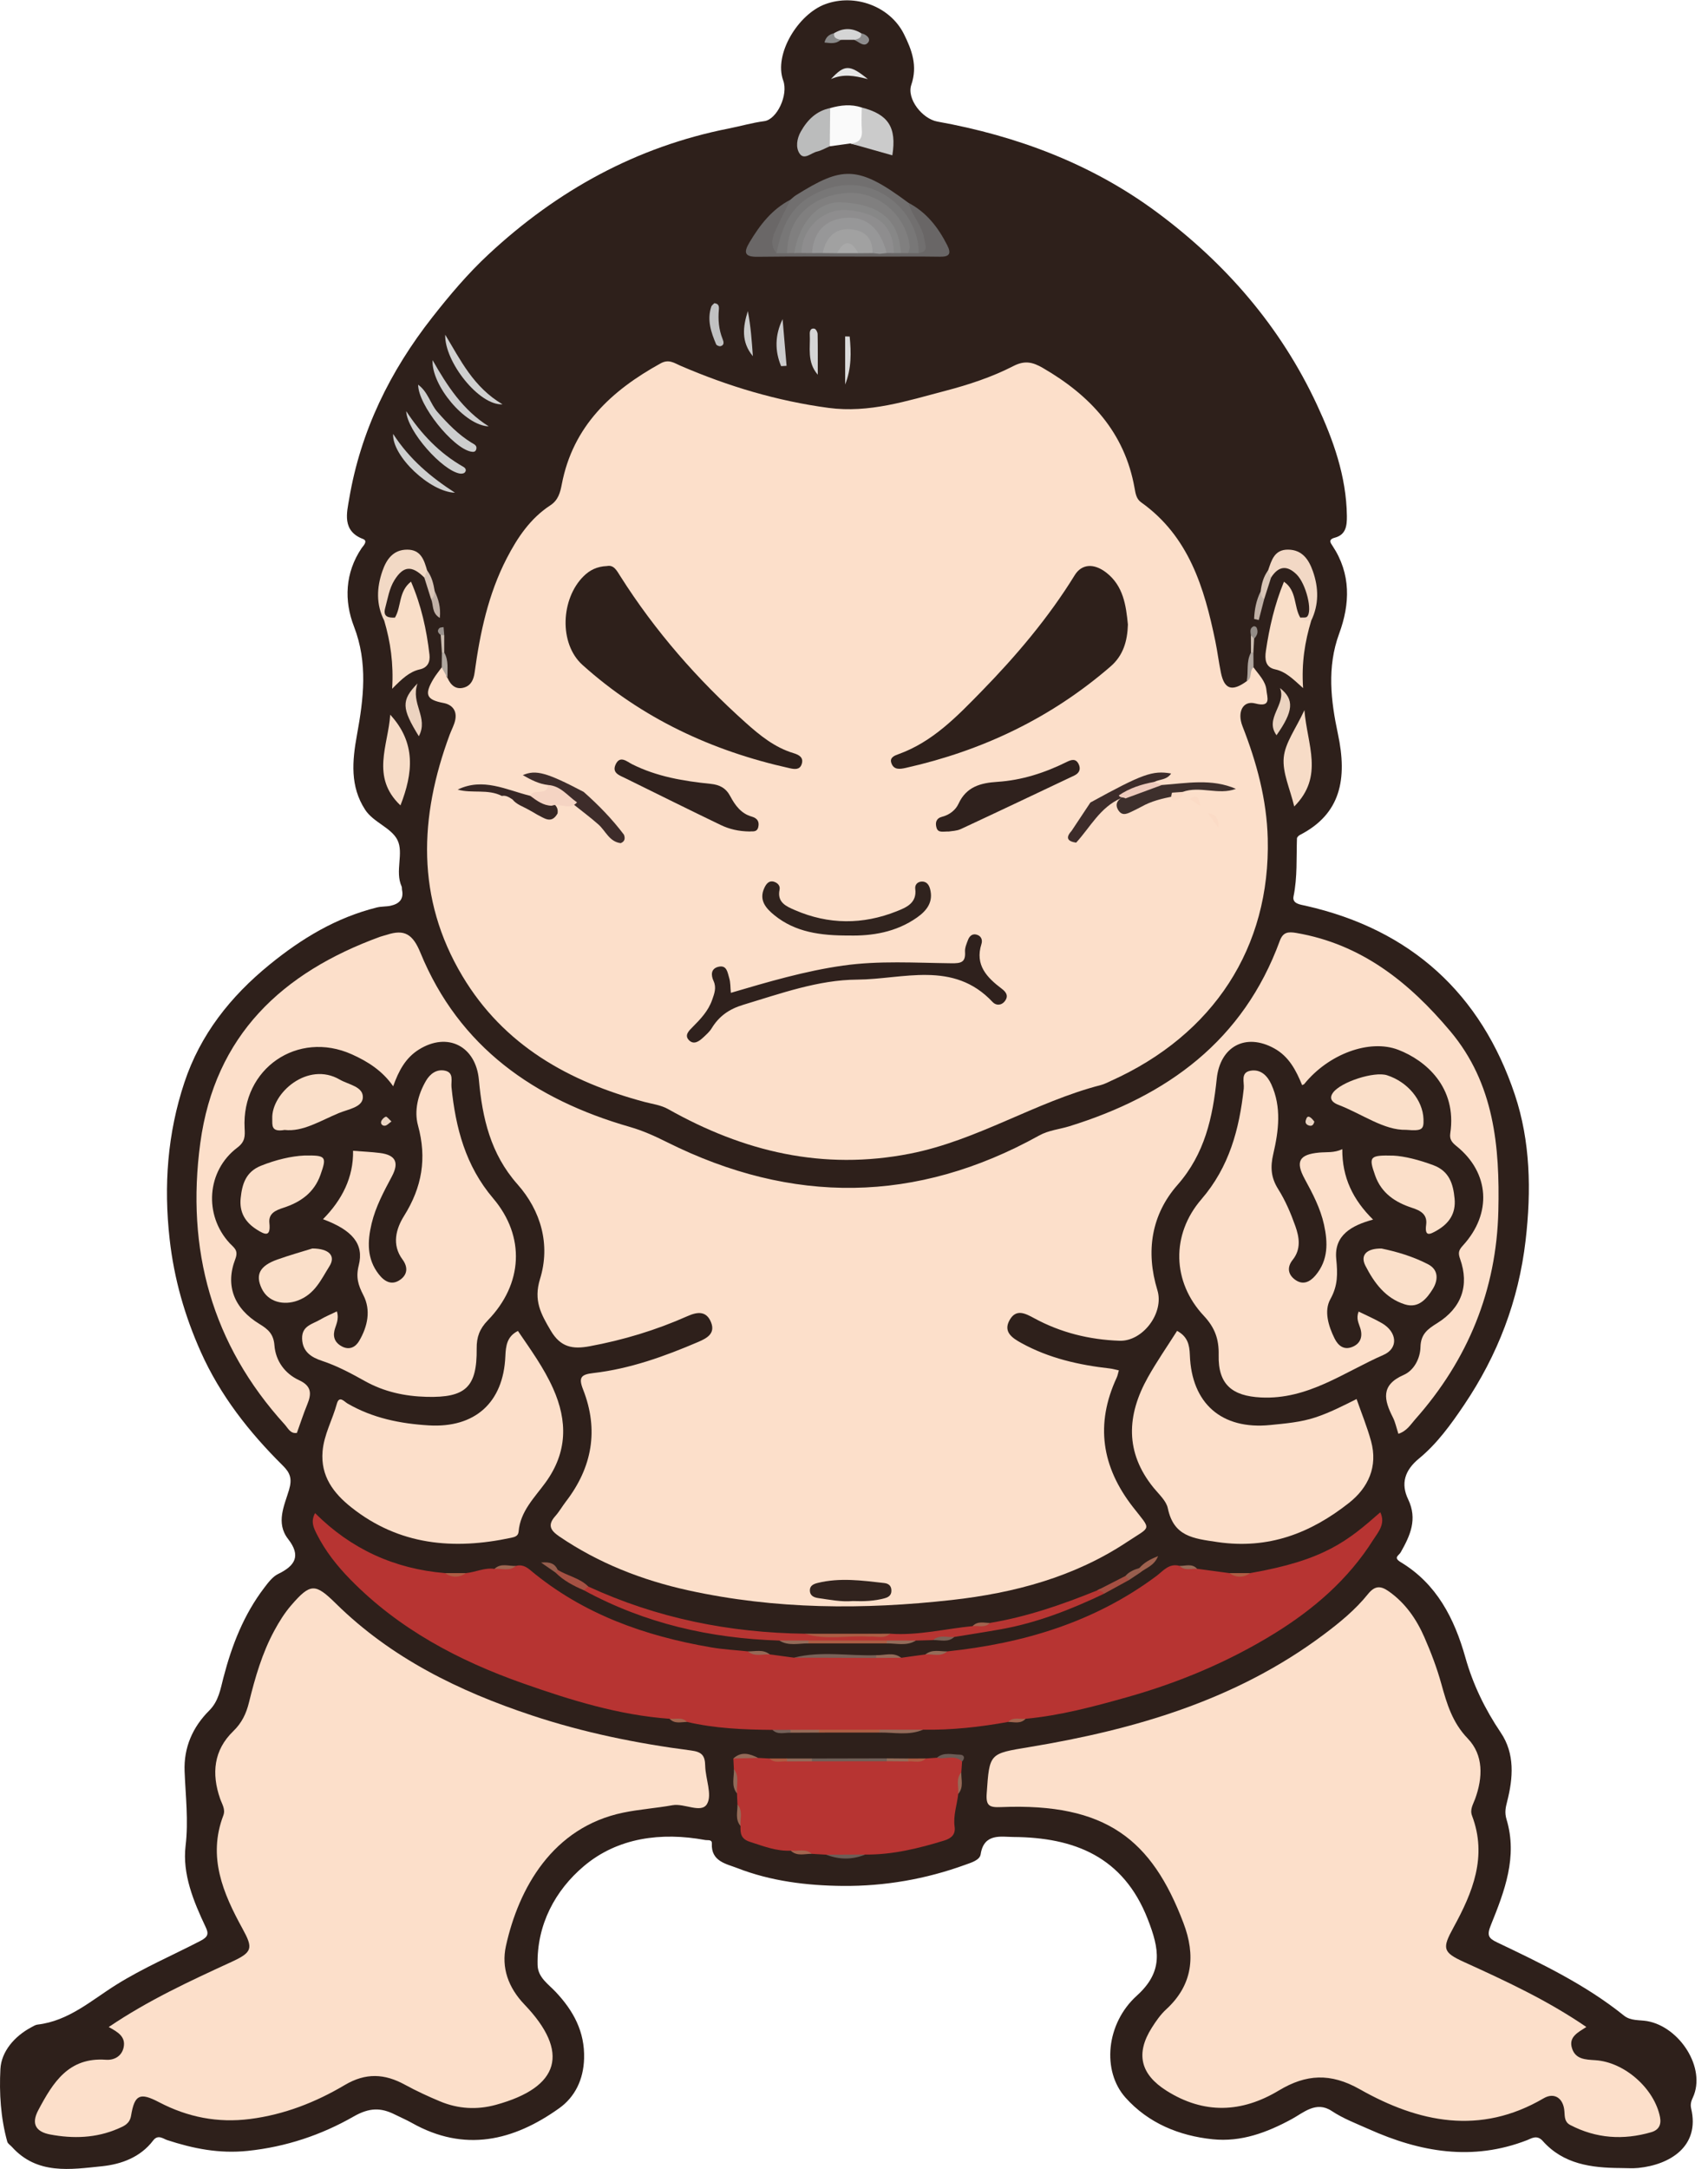 <?xml version="1.0" encoding="UTF-8"?>
<!DOCTYPE svg PUBLIC "-//W3C//DTD SVG 1.1//EN" "http://www.w3.org/Graphics/SVG/1.1/DTD/svg11.dtd">
<svg version="1.1" xmlns="http://www.w3.org/2000/svg" xmlns:xlink="http://www.w3.org/1999/xlink" x="0" y="0" width="115" height="146" viewBox="0, 0, 115, 146">
  <defs>
    <clipPath id="Clip_1">
      <path d="M0,146 L114.225,146 L114.225,0.022 L0,0.022 z"/>
    </clipPath>
  </defs>
  <g id="Layer_1">
    <g clip-path="url(#Clip_1)">
      <path d="M109.109,145.939 C107.154,145.928 105.265,145.685 103.871,144.115 C103.48,143.676 103.098,143.955 102.829,144.059 C99.144,145.492 95.628,144.873 92.153,143.317 C91.306,142.938 90.443,142.614 89.662,142.097 C88.617,141.404 87.763,142.216 86.98,142.641 C85.295,143.556 83.565,144.2 81.645,144.002 C79.38,143.768 77.316,142.913 75.785,141.204 C74.173,139.407 74.47,136.208 76.541,134.338 C78.344,132.71 78.068,131.208 77.277,129.183 C75.632,124.969 72.318,123.683 68.23,123.655 C67.424,123.65 66.245,123.375 66.028,124.82 C65.967,125.218 65.394,125.38 64.992,125.526 C62.328,126.495 59.557,126.974 56.741,126.949 C54.327,126.927 51.907,126.632 49.632,125.745 C48.903,125.461 47.868,125.302 47.929,124.096 C47.944,123.805 47.658,123.891 47.479,123.858 C44.509,123.313 41.583,123.699 39.313,125.616 C37.395,127.236 36.135,129.543 36.196,132.269 C36.215,133.109 36.905,133.543 37.411,134.08 C38.601,135.342 39.381,136.753 39.327,138.572 C39.285,139.982 38.718,141.151 37.649,141.915 C34.567,144.117 31.275,144.897 27.738,142.906 C27.367,142.697 26.973,142.53 26.591,142.339 C25.636,141.86 24.866,141.867 23.809,142.471 C21.633,143.716 19.255,144.515 16.688,144.783 C14.768,144.984 13.019,144.635 11.245,144.054 C11,143.973 10.637,143.655 10.312,144.085 C9.454,145.219 8.158,145.686 6.866,145.819 C4.745,146.036 2.504,146.407 0.801,144.515 C0.695,144.398 0.526,144.299 0.489,144.164 C0.045,142.562 -0.058,140.885 0.028,139.271 C0.09,138.108 0.962,137.073 2.103,136.467 C2.24,136.394 2.382,136.3 2.529,136.283 C4.624,136.039 6.143,134.655 7.824,133.603 C9.637,132.47 11.6,131.629 13.492,130.65 C14.025,130.374 14.057,130.162 13.846,129.716 C13.026,127.983 12.271,126.149 12.495,124.255 C12.698,122.549 12.494,120.909 12.429,119.24 C12.366,117.623 12.973,116.255 14.091,115.139 C14.722,114.51 14.845,113.694 15.041,112.938 C15.61,110.747 16.414,108.682 17.796,106.873 C18.06,106.527 18.354,106.132 18.726,105.951 C19.875,105.394 20.28,104.729 19.398,103.597 C18.553,102.512 19.149,101.337 19.459,100.295 C19.687,99.528 19.53,99.138 19.04,98.653 C16.776,96.409 14.829,93.935 13.518,90.998 C12.437,88.576 11.723,86.088 11.423,83.422 C11.016,79.808 11.276,76.297 12.413,72.873 C13.485,69.645 15.509,67.082 18.155,64.928 C20.327,63.16 22.638,61.769 25.367,61.087 C25.686,61.007 25.994,61.036 26.298,60.97 C26.861,60.846 27.197,60.542 27.069,59.907 C27.053,59.83 27.072,59.741 27.041,59.673 C26.574,58.638 27.208,57.418 26.752,56.529 C26.332,55.71 25.133,55.353 24.584,54.505 C23.565,52.936 23.71,51.238 24.036,49.459 C24.478,47.041 24.784,44.629 23.831,42.166 C23.165,40.447 23.223,38.574 24.343,36.903 C24.431,36.771 24.81,36.42 24.439,36.28 C23.011,35.739 23.356,34.491 23.512,33.569 C24.281,29.014 26.258,24.986 29.109,21.355 C30.284,19.858 31.504,18.413 32.895,17.12 C37.513,12.824 42.841,9.879 49.069,8.649 C49.868,8.492 50.646,8.262 51.461,8.155 C52.308,8.043 53.091,6.397 52.734,5.419 C52.087,3.645 53.74,0.961 55.554,0.285 C57.553,-0.459 59.93,0.427 60.859,2.288 C61.397,3.367 61.793,4.435 61.359,5.708 C61.034,6.659 62.104,8.001 63.113,8.183 C68.475,9.15 73.49,11.026 77.883,14.279 C82.516,17.71 86.225,21.992 88.672,27.249 C89.765,29.598 90.649,32.052 90.686,34.721 C90.696,35.424 90.608,35.999 89.871,36.195 C89.405,36.319 89.593,36.553 89.716,36.739 C90.972,38.629 90.903,40.651 90.166,42.652 C89.333,44.914 89.61,47.189 90.081,49.396 C90.731,52.436 90.273,54.792 87.525,56.203 C87.438,56.248 87.326,56.357 87.324,56.439 C87.28,57.74 87.36,59.043 87.094,60.339 C86.992,60.836 87.554,60.89 87.908,60.97 C94.996,62.569 99.727,66.892 101.998,73.698 C103.039,76.818 103.11,80.14 102.72,83.49 C102.246,87.569 100.837,91.221 98.574,94.577 C97.698,95.876 96.762,97.176 95.548,98.174 C94.571,98.976 94.306,99.874 94.811,100.925 C95.455,102.268 94.946,103.369 94.313,104.487 C94.178,104.726 93.782,104.837 94.326,105.165 C96.74,106.623 97.929,108.96 98.662,111.565 C99.177,113.396 99.984,115.053 101.05,116.635 C102.001,118.046 101.885,119.676 101.474,121.276 C101.373,121.669 101.296,122.012 101.435,122.472 C102.194,124.984 101.3,127.312 100.382,129.58 C100.099,130.278 100.214,130.47 100.801,130.75 C103.776,132.17 106.752,133.593 109.343,135.679 C109.796,136.044 110.4,135.962 110.901,136.049 C113.079,136.427 114.901,139.204 113.98,141.195 C113.905,141.358 113.789,141.606 113.865,141.928 C114.469,144.477 112.448,145.715 110.309,145.933 C109.913,145.973 109.509,145.939 109.109,145.939" fill="#2E201B"/>
    </g>
    <path d="M30.135,45.639 C30.351,46.133 30.708,46.447 31.259,46.277 C31.717,46.136 31.892,45.745 31.958,45.26 C32.321,42.602 32.873,39.994 34.118,37.584 C34.841,36.185 35.709,34.893 37.053,34.016 C37.595,33.663 37.723,33.135 37.826,32.597 C38.577,28.677 41.169,26.287 44.482,24.459 C45.034,24.155 45.395,24.438 45.811,24.617 C49.011,25.999 52.318,26.991 55.782,27.456 C58.519,27.823 61.07,26.984 63.646,26.31 C65.228,25.896 66.791,25.382 68.243,24.635 C69.003,24.245 69.537,24.376 70.21,24.765 C73.398,26.611 75.723,29.091 76.391,32.855 C76.453,33.203 76.504,33.58 76.829,33.811 C80.047,36.099 81.084,39.555 81.829,43.163 C81.974,43.866 82.06,44.582 82.205,45.285 C82.437,46.408 82.957,46.572 83.941,45.855 C84.288,45.639 83.776,45 84.401,44.92 C84.741,45.407 85.216,45.842 85.27,46.46 C85.311,46.924 85.632,47.647 84.514,47.352 C83.689,47.135 83.281,47.926 83.658,48.888 C84.611,51.318 85.289,53.818 85.357,56.435 C85.545,63.765 81.712,69.656 74.789,72.764 C74.571,72.862 74.356,72.979 74.127,73.038 C69.702,74.177 65.818,76.764 61.273,77.657 C55.399,78.81 50.073,77.522 44.993,74.663 C44.487,74.379 43.937,74.32 43.406,74.178 C38.299,72.815 33.917,70.365 31.13,65.696 C28.002,60.458 28.226,54.991 30.277,49.454 C30.402,49.118 30.587,48.796 30.654,48.45 C30.775,47.831 30.443,47.431 29.859,47.321 C28.712,47.103 28.55,46.762 29.185,45.699 C29.347,45.427 29.554,45.182 29.74,44.924 C30.37,44.888 29.882,45.468 30.135,45.639" fill="#FCDFCA"/>
    <path d="M94.154,96.515 C94.016,96.092 93.945,95.731 93.785,95.415 C93.189,94.242 92.937,93.24 94.508,92.553 C95.216,92.244 95.624,91.429 95.641,90.674 C95.661,89.796 96.133,89.461 96.771,89.064 C98.409,88.044 98.943,86.529 98.31,84.747 C98.164,84.337 98.21,84.155 98.499,83.84 C100.47,81.688 100.296,78.948 98.074,77.156 C97.753,76.898 97.587,76.694 97.648,76.285 C98.108,73.185 95.994,71.38 94.149,70.668 C92.205,69.919 89.44,70.956 87.814,72.972 C87.792,73 87.744,73.008 87.672,73.043 C87.265,72.054 86.789,71.118 85.792,70.57 C83.861,69.507 82.152,70.447 81.924,72.609 C81.652,75.199 81.129,77.661 79.281,79.762 C77.52,81.764 77.129,84.24 77.927,86.847 C78.396,88.375 76.948,90.308 75.371,90.252 C73.351,90.18 71.42,89.706 69.639,88.738 C69.024,88.403 68.424,88.092 67.99,88.837 C67.514,89.654 68.159,90.07 68.78,90.411 C70.63,91.428 72.644,91.883 74.721,92.117 C74.915,92.139 75.105,92.196 75.332,92.244 C75.279,92.43 75.254,92.589 75.189,92.729 C73.731,95.873 74.172,98.745 76.295,101.463 C77.539,103.055 77.531,102.703 75.899,103.787 C72.326,106.161 68.276,107.234 64.083,107.702 C58.143,108.366 52.204,108.343 46.325,107.049 C43.221,106.365 40.308,105.225 37.661,103.427 C37.033,103 36.863,102.642 37.396,102.045 C37.66,101.749 37.857,101.394 38.101,101.078 C39.874,98.775 40.327,96.251 39.259,93.533 C38.939,92.719 39.123,92.521 39.94,92.427 C42.416,92.142 44.741,91.304 47.02,90.328 C47.615,90.074 48.172,89.757 47.876,89.012 C47.572,88.25 46.99,88.283 46.293,88.593 C44.175,89.536 41.967,90.204 39.681,90.626 C38.563,90.832 37.747,90.696 37.084,89.573 C36.42,88.447 35.911,87.545 36.361,86.09 C37.074,83.78 36.421,81.501 34.841,79.718 C33.021,77.665 32.476,75.243 32.243,72.68 C32.038,70.431 30.146,69.439 28.206,70.648 C27.31,71.207 26.843,72.077 26.473,73.122 C25.756,72.085 24.773,71.457 23.688,70.971 C20.037,69.336 16.259,71.934 16.469,75.942 C16.497,76.466 16.515,76.848 15.978,77.252 C13.911,78.811 13.712,81.793 15.465,83.686 C15.746,83.99 16.076,84.146 15.842,84.755 C15.153,86.544 15.761,88.086 17.478,89.129 C18.055,89.479 18.42,89.801 18.478,90.562 C18.559,91.605 19.176,92.463 20.135,92.905 C20.98,93.295 20.987,93.811 20.69,94.533 C20.433,95.158 20.225,95.804 19.99,96.455 C19.552,96.527 19.392,96.134 19.17,95.89 C14.256,90.484 12.519,84.102 13.485,76.946 C14.467,69.681 19.004,65.46 25.594,63.057 C25.743,63.003 25.902,62.973 26.053,62.923 C27.228,62.537 27.793,62.878 28.304,64.125 C30.915,70.491 35.99,74.013 42.402,75.856 C43.289,76.111 44.095,76.477 44.917,76.888 C53.334,81.089 61.698,81.024 69.963,76.438 C70.612,76.077 71.326,76.022 72.006,75.811 C78.594,73.769 83.709,70.052 86.169,63.331 C86.386,62.74 86.732,62.707 87.282,62.801 C91.67,63.551 94.881,66.126 97.646,69.413 C100.612,72.938 100.984,77.2 100.884,81.504 C100.761,86.836 98.838,91.541 95.282,95.546 C94.974,95.892 94.73,96.327 94.154,96.515" fill="#FCDFCA"/>
    <path d="M7.32,136.447 C10.013,134.626 12.804,133.345 15.593,132.061 C17.005,131.411 17.053,131.147 16.329,129.828 C15.022,127.448 13.971,125.001 15.036,122.207 C15.195,121.788 14.949,121.446 14.818,121.07 C14.236,119.394 14.383,117.812 15.703,116.536 C16.287,115.973 16.581,115.341 16.765,114.593 C17.175,112.926 17.649,111.276 18.473,109.759 C18.794,109.166 19.158,108.579 19.597,108.07 C20.909,106.549 21.229,106.577 22.617,107.943 C26.345,111.612 30.903,113.841 35.8,115.467 C39.293,116.628 42.887,117.36 46.529,117.832 C47.262,117.927 47.468,118.176 47.481,118.859 C47.499,119.735 47.967,120.808 47.607,121.428 C47.222,122.094 46.089,121.371 45.277,121.517 C44.179,121.715 43.057,121.79 41.966,122.015 C37.201,122.999 34.921,127.113 34.066,130.985 C33.741,132.454 34.225,133.796 35.312,134.932 C38.384,138.144 37.704,140.502 33.39,141.684 C32.123,142.032 30.854,141.963 29.638,141.456 C28.83,141.119 28.031,140.75 27.264,140.331 C25.896,139.582 24.628,139.512 23.21,140.353 C21.253,141.514 19.142,142.342 16.84,142.638 C14.658,142.918 12.637,142.517 10.708,141.508 C9.422,140.834 9.061,140.99 8.825,142.414 C8.733,142.968 8.338,143.119 7.956,143.285 C6.478,143.928 4.924,143.974 3.373,143.68 C2.485,143.511 2.056,143.024 2.578,142.043 C3.568,140.18 4.617,138.469 7.135,138.651 C7.672,138.69 8.188,138.426 8.321,137.832 C8.486,137.095 7.925,136.78 7.32,136.447" fill="#FCDFCA"/>
    <path d="M106.808,136.444 C106.226,136.82 105.612,137.117 105.84,137.866 C106.07,138.625 106.748,138.638 107.408,138.68 C109.382,138.803 111.396,140.593 111.77,142.515 C111.87,143.034 111.677,143.382 111.178,143.527 C109.301,144.072 107.478,143.955 105.727,143.044 C105.346,142.845 105.357,142.509 105.332,142.13 C105.275,141.241 104.656,140.822 103.935,141.244 C99.658,143.752 95.515,142.878 91.558,140.638 C89.583,139.521 87.939,139.616 86.102,140.721 C83.609,142.221 81.067,142.331 78.538,140.733 C76.787,139.627 76.445,138.234 77.558,136.483 C77.835,136.047 78.14,135.606 78.517,135.26 C80.33,133.599 80.504,131.611 79.685,129.453 C77.552,123.829 74.477,121.354 67.408,121.643 C66.632,121.675 66.375,121.573 66.434,120.733 C66.624,118.001 66.601,118.05 69.302,117.603 C76.408,116.425 83.218,114.443 89.1,110.048 C90.191,109.233 91.25,108.368 92.103,107.307 C92.575,106.719 92.967,106.74 93.507,107.121 C94.623,107.907 95.369,108.988 95.902,110.206 C96.348,111.225 96.748,112.275 97.044,113.345 C97.417,114.689 97.782,115.944 98.823,117.026 C99.896,118.141 99.844,119.65 99.321,121.089 C99.186,121.46 98.952,121.8 99.114,122.227 C100.154,124.973 99.151,127.396 97.865,129.744 C97.091,131.156 97.13,131.414 98.575,132.072 C101.369,133.344 104.157,134.629 106.808,136.444" fill="#FCDFCA"/>
    <path d="M34.738,105.406 C35.123,105.302 35.411,105.445 35.712,105.697 C39.242,108.651 43.411,110.125 47.876,110.89 C48.693,111.031 49.527,111.074 50.353,111.162 C50.819,111.415 51.362,111.109 51.828,111.366 C52.37,111.439 52.913,111.511 53.456,111.584 C55.268,111.402 57.085,111.551 58.898,111.502 C59.49,111.546 60.092,111.406 60.678,111.592 C61.222,111.516 61.767,111.441 62.312,111.365 C62.777,111.111 63.319,111.414 63.785,111.163 C68.891,110.623 73.677,109.205 77.858,106.09 C78.31,105.753 78.712,105.207 79.416,105.405 C79.782,105.638 80.232,105.368 80.598,105.6 C81.321,105.697 82.043,105.795 82.766,105.892 C83.239,106.038 83.711,106.037 84.184,105.891 C89.165,105.023 90.734,103.735 92.935,101.798 C93.313,102.584 92.783,103.141 92.467,103.642 C90.785,106.311 88.459,108.322 85.793,109.965 C82.696,111.874 79.368,113.264 75.879,114.247 C73.64,114.878 71.384,115.482 69.052,115.699 C68.697,115.972 68.24,115.671 67.88,115.91 C65.984,116.252 64.077,116.465 62.148,116.433 C61.187,116.661 60.212,116.475 59.245,116.535 C57.91,116.535 56.575,116.535 55.24,116.535 C54.588,116.535 53.936,116.535 53.284,116.535 C52.859,116.5 52.424,116.617 52.009,116.446 C50.077,116.43 48.151,116.351 46.259,115.911 C45.899,115.67 45.441,115.972 45.087,115.699 C41.665,115.453 38.422,114.443 35.217,113.315 C30.868,111.783 26.853,109.657 23.589,106.321 C22.703,105.416 21.907,104.417 21.331,103.27 C21.122,102.853 20.901,102.426 21.214,101.854 C23.647,104.285 26.568,105.608 29.956,105.891 C30.428,106.037 30.901,106.038 31.374,105.892 C32.02,105.831 32.627,105.51 33.296,105.606 C33.75,105.349 34.282,105.652 34.738,105.406" fill="#B73432"/>
    <path d="M90.377,77.354 C90.365,79.273 91.102,80.767 92.449,82.096 C91.005,82.486 89.813,83.148 89.969,84.746 C90.065,85.728 90.09,86.526 89.573,87.453 C89.137,88.235 89.436,89.254 89.86,90.104 C90.094,90.574 90.472,90.885 91.02,90.679 C91.599,90.461 91.767,89.981 91.59,89.408 C91.484,89.068 91.292,88.752 91.478,88.287 C92.01,88.55 92.549,88.779 93.051,89.072 C94.057,89.658 94.183,90.752 93.15,91.204 C90.485,92.368 88.059,94.226 84.904,94.069 C82.956,93.973 82.007,93.188 82.053,91.214 C82.077,90.148 81.801,89.37 81.049,88.567 C78.921,86.297 78.838,83.107 80.89,80.729 C82.766,78.556 83.445,76.01 83.743,73.271 C83.789,72.848 83.507,72.196 84.196,72.075 C84.874,71.956 85.327,72.399 85.595,72.984 C86.299,74.525 86.092,76.124 85.729,77.682 C85.524,78.562 85.572,79.271 86.062,80.048 C86.546,80.816 86.912,81.674 87.216,82.533 C87.483,83.284 87.614,84.085 87.034,84.809 C86.637,85.305 86.721,85.809 87.219,86.157 C87.739,86.521 88.202,86.293 88.579,85.845 C89.439,84.822 89.409,83.638 89.146,82.438 C88.905,81.34 88.386,80.349 87.85,79.367 C87.204,78.184 87.473,77.71 88.82,77.585 C89.321,77.538 89.831,77.616 90.377,77.354" fill="#FCDFCA"/>
    <path d="M22.684,88.274 C22.849,88.84 22.604,89.19 22.516,89.57 C22.401,90.068 22.612,90.436 23.055,90.652 C23.542,90.889 23.941,90.673 24.181,90.266 C24.755,89.292 24.986,88.19 24.465,87.183 C24.107,86.489 23.953,85.97 24.156,85.169 C24.519,83.737 23.722,82.802 21.747,82.069 C23.034,80.768 23.803,79.252 23.772,77.465 C24.413,77.516 25.003,77.539 25.586,77.613 C26.623,77.745 26.89,78.238 26.39,79.18 C25.846,80.204 25.294,81.222 25.022,82.357 C24.736,83.556 24.687,84.733 25.506,85.78 C25.893,86.276 26.383,86.547 26.951,86.141 C27.451,85.784 27.469,85.278 27.099,84.779 C26.355,83.776 26.676,82.693 27.204,81.85 C28.416,79.916 28.752,77.975 28.144,75.759 C27.874,74.775 28.139,73.686 28.679,72.757 C28.954,72.284 29.4,71.946 29.972,72.074 C30.576,72.209 30.359,72.783 30.399,73.18 C30.676,75.923 31.344,78.476 33.202,80.663 C35.388,83.236 35.211,86.439 32.846,88.876 C32.29,89.448 32.087,90.004 32.095,90.773 C32.122,93.376 31.352,94.096 28.714,94.027 C27.259,93.989 25.864,93.688 24.584,92.974 C23.644,92.45 22.705,91.944 21.673,91.602 C20.991,91.376 20.365,91.009 20.341,90.107 C20.318,89.237 21.041,89.137 21.56,88.828 C21.896,88.626 22.265,88.478 22.684,88.274" fill="#FCDFCA"/>
    <path d="M34.872,89.592 C35.722,90.841 36.614,92.066 37.238,93.459 C38.225,95.661 38.206,97.758 36.735,99.789 C35.998,100.806 35.031,101.725 34.918,103.098 C34.893,103.399 34.659,103.462 34.415,103.514 C30.539,104.342 26.874,104.023 23.653,101.465 C22.456,100.515 21.579,99.365 21.719,97.695 C21.815,96.557 22.387,95.572 22.679,94.497 C22.838,93.911 23.186,94.352 23.387,94.469 C25.086,95.458 26.944,95.833 28.874,95.948 C31.972,96.133 33.892,94.418 34.025,91.306 C34.056,90.59 34.134,89.96 34.872,89.592" fill="#FCDFCA"/>
    <path d="M91.339,94.175 C91.675,95.139 92.054,96.061 92.315,97.016 C92.782,98.721 92.126,100.142 90.831,101.164 C88.248,103.202 85.407,104.31 81.96,103.801 C80.32,103.558 79.027,103.425 78.63,101.528 C78.525,101.027 78.036,100.593 77.683,100.161 C75.727,97.764 75.86,95.253 77.296,92.699 C77.896,91.63 78.6,90.619 79.253,89.587 C79.951,89.961 80.089,90.51 80.113,91.206 C80.226,94.485 82.266,96.251 85.521,95.924 C86.549,95.821 87.578,95.739 88.578,95.407 C89.523,95.093 90.4,94.645 91.339,94.175" fill="#FCDFCA"/>
    <path d="M55.626,124.846 C55.303,124.827 54.981,124.809 54.659,124.79 C54.216,124.538 53.685,124.865 53.247,124.578 C52.278,124.622 51.404,124.275 50.5,123.985 C49.873,123.784 49.843,123.405 49.86,122.912 C49.593,122.456 49.91,121.918 49.653,121.461 C49.642,121.214 49.632,120.967 49.621,120.719 C49.341,120.199 49.681,119.599 49.412,119.077 C49.4,118.842 49.388,118.608 49.375,118.373 C49.927,118.109 50.488,118.187 51.05,118.332 C51.303,118.345 51.556,118.358 51.809,118.372 C52.246,118.553 52.703,118.422 53.15,118.463 C53.697,118.463 54.243,118.462 54.79,118.463 C56.377,118.462 57.964,118.462 59.55,118.462 C60.029,118.462 60.509,118.462 60.987,118.462 C61.435,118.422 61.895,118.553 62.334,118.371 C62.584,118.354 62.834,118.336 63.083,118.319 C63.669,118.266 64.299,117.919 64.777,118.576 C64.76,118.818 64.743,119.059 64.726,119.301 C64.47,119.758 64.785,120.296 64.519,120.752 C64.439,121.491 64.169,122.202 64.275,122.97 C64.342,123.462 64.085,123.738 63.571,123.896 C61.834,124.427 60.085,124.858 58.253,124.838 C57.378,124.997 56.502,124.983 55.626,124.846" fill="#B73432"/>
    <path d="M20.48,77.784 C21.962,77.756 22.011,77.853 21.58,79.075 C21.154,80.285 20.236,80.924 19.091,81.297 C18.556,81.471 18.07,81.676 18.138,82.325 C18.239,83.295 17.841,83.119 17.283,82.765 C16.504,82.27 16.108,81.597 16.204,80.658 C16.302,79.704 16.549,78.882 17.572,78.471 C18.586,78.064 19.621,77.824 20.48,77.784" fill="#FBDFC9"/>
    <path d="M93.822,77.79 C94.548,77.825 95.538,78.071 96.513,78.436 C97.579,78.836 97.845,79.689 97.938,80.688 C98.03,81.685 97.571,82.354 96.742,82.831 C96.281,83.097 95.911,83.279 96.023,82.445 C96.115,81.752 95.664,81.496 95.073,81.303 C93.944,80.934 93.006,80.323 92.584,79.114 C92.144,77.856 92.204,77.749 93.822,77.79" fill="#FBDFC9"/>
    <path d="M39.608,106.795 C44.238,108.933 49.121,109.909 54.203,109.972 C55.583,110.175 56.97,110.007 58.352,110.062 C58.881,110.018 59.421,110.16 59.942,109.971 C61.819,110.107 63.64,109.64 65.487,109.46 C65.837,109.186 66.292,109.486 66.648,109.248 C69.147,108.834 71.521,108.011 73.858,107.063 C74.128,106.896 74.336,106.859 74.326,107.285 C72.106,108.341 69.831,109.237 67.398,109.671 C66.351,109.858 65.299,110.019 64.249,110.192 C63.805,110.456 63.274,110.132 62.831,110.401 C62.443,110.412 62.054,110.423 61.666,110.433 C61.009,110.642 60.334,110.486 59.669,110.535 C57.939,110.535 56.21,110.535 54.48,110.535 C53.812,110.486 53.133,110.643 52.473,110.433 C47.833,110.287 43.414,109.283 39.312,107.047 C39.29,106.82 39.325,106.662 39.608,106.795" fill="#B73532"/>
    <path d="M94.676,76.054 C93.184,76.095 91.722,74.987 90.095,74.363 C89.816,74.255 89.412,74.011 89.757,73.545 C90.289,72.827 92.532,72.102 93.389,72.379 C94.779,72.829 95.798,74.054 95.844,75.33 C95.869,76.037 95.757,76.141 94.676,76.054" fill="#FADFC9"/>
    <path d="M19.162,76.061 C18.219,76.227 18.346,75.724 18.331,75.289 C18.274,73.58 20.725,71.419 22.874,72.671 C23.462,73.015 24.476,73.136 24.43,73.893 C24.39,74.538 23.437,74.668 22.814,74.926 C21.563,75.444 20.389,76.203 19.162,76.061" fill="#FADFC9"/>
    <path d="M21.032,84.04 C22.195,84.048 22.607,84.559 22.183,85.232 C21.621,86.124 21.203,87.122 20.037,87.549 C19.113,87.886 18.062,87.663 17.621,86.736 C17.178,85.806 17.483,85.207 18.678,84.783 C19.537,84.478 20.417,84.232 21.032,84.04" fill="#FADFC9"/>
    <path d="M26.594,41.571 C27.033,40.834 26.822,39.817 27.673,39.152 C28.366,40.757 28.724,42.393 28.917,44.072 C28.973,44.562 28.787,44.943 28.268,45.059 C27.574,45.215 27.085,45.674 26.404,46.364 C26.507,44.657 26.289,43.201 25.871,41.779 C26.068,41.556 26.385,41.752 26.594,41.571" fill="#F9DEC8"/>
    <path d="M88.283,41.783 C87.862,43.186 87.622,44.616 87.738,46.319 C87.059,45.709 86.568,45.208 85.846,45.055 C85.18,44.913 85.155,44.343 85.233,43.814 C85.464,42.241 85.819,40.697 86.449,39.157 C87.329,39.764 87.104,40.824 87.546,41.571 C87.759,41.754 88.083,41.552 88.283,41.783" fill="#F9DEC8"/>
    <path d="M93.018,84.044 C94.014,84.249 95.123,84.569 96.15,85.102 C96.895,85.487 96.815,86.205 96.475,86.758 C96.074,87.409 95.52,88.095 94.59,87.803 C93.284,87.393 92.526,86.357 91.933,85.201 C91.578,84.507 91.985,84.03 93.018,84.044" fill="#FADFC9"/>
    <path d="M53.222,13.442 C53.343,13.342 53.455,13.229 53.587,13.146 C56.698,11.204 57.718,11.08 61.171,13.656 C61.85,14.329 62.386,15.09 62.525,16.06 C62.595,16.549 62.762,17.137 61.928,17.148 C61.486,16.839 61.509,16.312 61.352,15.877 C60.592,13.78 59.083,12.753 56.791,12.809 C54.875,12.855 53.456,14.005 52.84,16.019 C52.713,16.434 52.664,16.888 52.219,17.123 C51.5,16.753 51.735,16.142 51.867,15.593 C52.074,14.732 52.665,14.093 53.222,13.442" fill="#716F6F"/>
    <path d="M26.274,48.11 C28.023,50.009 27.813,52.038 26.963,54.215 C24.945,52.305 26.142,50.163 26.274,48.11" fill="#F7DCC7"/>
    <path d="M87.826,47.802 C88.011,50.144 89.166,52.25 87.141,54.287 C86.857,53.091 86.339,52.014 86.434,50.994 C86.527,49.997 87.247,49.059 87.826,47.802" fill="#F7DCC7"/>
    <path d="M53.222,13.442 C52.898,14.099 52.565,14.752 52.256,15.416 C52.004,15.955 51.821,16.506 52.28,17.04 C52.469,16.882 52.684,16.789 52.932,16.777 C53.109,16.759 53.287,16.758 53.465,16.759 C53.643,16.753 53.82,16.755 53.997,16.756 C54.236,16.751 54.475,16.752 54.714,16.749 C54.958,16.74 55.201,16.741 55.445,16.741 C55.757,16.736 56.068,16.728 56.379,16.735 C56.819,16.734 57.258,16.732 57.698,16.738 C58.011,16.736 58.324,16.738 58.637,16.768 C58.828,16.788 59.007,16.841 59.169,16.946 C59.281,17.038 59.3,17.147 59.229,17.273 C56.487,17.272 53.744,17.25 51.002,17.285 C50.102,17.297 50.07,16.979 50.46,16.322 C51.159,15.147 51.973,14.087 53.222,13.442" fill="#6A6767"/>
    <path d="M88.283,41.783 C88.02,41.771 87.736,41.835 87.546,41.571 C87.699,41.557 87.904,41.601 87.996,41.519 C88.4,41.157 87.937,39.297 87.301,38.669 C86.643,38.02 86.069,38.111 85.581,38.879 C85.149,38.871 85.271,38.632 85.38,38.399 C85.614,37.723 85.795,36.989 86.729,36.998 C87.69,37.007 88.126,37.682 88.396,38.45 C88.787,39.561 88.813,40.689 88.283,41.783" fill="#F2D8C5"/>
    <path d="M26.594,41.571 C26.408,41.831 26.13,41.772 25.871,41.779 C25.313,40.688 25.362,39.557 25.745,38.447 C26.011,37.676 26.454,37.001 27.414,36.999 C28.34,36.996 28.555,37.697 28.758,38.4 C28.873,38.63 28.969,38.852 28.568,38.876 C27.728,38.042 27.161,38.09 26.563,39.044 C26.202,39.622 26.11,40.29 25.935,40.928 C25.774,41.515 26.141,41.596 26.594,41.571" fill="#F2D9C5"/>
    <path d="M55.897,7.276 C56.602,7.074 57.309,6.997 58.022,7.237 C58.452,7.724 58.422,8.309 58.355,8.89 C58.28,9.542 57.97,9.897 57.258,9.657 C56.795,9.721 56.332,9.784 55.869,9.848 C55.329,8.985 55.365,8.128 55.897,7.276" fill="#FAFAFA"/>
    <path d="M57.258,9.657 C57.825,9.621 58.077,9.345 58.028,8.755 C57.987,8.252 58.021,7.744 58.022,7.237 C59.812,7.697 60.382,8.568 60.082,10.456 C59.137,10.189 58.198,9.923 57.258,9.657" fill="#CBCBCB"/>
    <path d="M55.897,7.276 C55.888,8.133 55.879,8.991 55.869,9.848 C55.582,9.97 55.304,10.136 55.005,10.204 C54.613,10.293 54.145,10.799 53.835,10.335 C53.56,9.924 53.651,9.327 53.921,8.852 C54.366,8.066 54.968,7.462 55.897,7.276" fill="#BBBCBC"/>
    <path d="M59.229,17.273 C59.229,17.21 59.23,17.147 59.23,17.084 C59.331,16.925 59.488,16.857 59.662,16.817 C59.834,16.783 60.007,16.773 60.181,16.772 C60.353,16.764 60.526,16.765 60.698,16.766 C60.873,16.761 61.046,16.765 61.22,16.779 C61.465,16.788 61.675,16.885 61.86,17.041 C62.563,16.931 62.289,16.487 62.226,16.068 C62.09,15.163 61.397,14.514 61.171,13.656 C62.382,14.29 63.168,15.308 63.774,16.501 C64.063,17.068 63.938,17.289 63.292,17.28 C61.937,17.259 60.583,17.273 59.229,17.273" fill="#696666"/>
    <path d="M28.154,25.896 C28.827,26.389 28.972,27.184 29.456,27.734 C30.144,28.515 30.858,29.253 31.75,29.802 C31.91,29.901 32.136,29.978 32.068,30.236 C32.02,30.42 31.888,30.437 31.703,30.399 C30.481,30.151 28.149,27.262 28.154,25.896" fill="#CDCECE"/>
    <path d="M29.126,24.243 C30.104,25.965 31.171,27.612 32.906,28.7 C31.313,28.659 29.033,25.937 29.126,24.243" fill="#CDCDCE"/>
    <path d="M29.977,22.532 C31.002,24.226 31.863,26.05 33.834,27.216 C32.258,27.313 29.914,24.34 29.977,22.532" fill="#D0D0D0"/>
    <path d="M27.351,27.678 C28.366,29.222 29.598,30.518 31.204,31.428 C31.36,31.517 31.425,31.673 31.285,31.813 C31.22,31.877 31.07,31.895 30.968,31.878 C29.801,31.696 27.408,29.032 27.351,27.678" fill="#CECFCF"/>
    <path d="M30.633,33.166 C28.96,33.125 26.385,30.7 26.47,29.21 C27.587,30.934 29.025,32.128 30.633,33.166" fill="#CECFCF"/>
    <path d="M28.2,49.56 C27.047,47.687 26.998,47.146 28.11,46.007 C27.633,47.382 28.874,48.294 28.2,49.56" fill="#ECD3C0"/>
    <path d="M86.18,46.315 C87.163,47.08 87.089,47.875 85.948,49.492 C85.118,48.347 86.637,47.413 86.18,46.315" fill="#EBD3C0"/>
    <path d="M55.061,25.225 C54.315,24.36 54.573,23.406 54.523,22.486 C54.513,22.288 54.583,22.066 54.837,22.124 C54.934,22.146 55.048,22.357 55.051,22.484 C55.069,23.397 55.061,24.311 55.061,25.225" fill="#D5D5D6"/>
    <path d="M48.095,20.409 C48.402,20.437 48.419,20.637 48.401,20.84 C48.34,21.522 48.395,22.185 48.656,22.829 C48.723,22.994 48.79,23.234 48.515,23.303 C48.429,23.325 48.25,23.252 48.218,23.178 C47.872,22.367 47.596,21.539 47.889,20.646 C47.921,20.548 48.035,20.476 48.095,20.409" fill="#C1C1C2"/>
    <path d="M52.592,24.648 C52.164,23.62 52.168,22.568 52.692,21.483 C52.782,22.531 52.871,23.579 52.96,24.626 C52.838,24.633 52.715,24.641 52.592,24.648" fill="#CCCCCD"/>
    <path d="M57.209,22.654 C57.312,23.729 57.335,24.804 56.904,25.884 C56.904,24.805 56.904,23.725 56.904,22.646 C57.006,22.649 57.107,22.652 57.209,22.654" fill="#DBDBDB"/>
    <path d="M50.69,23.975 C49.888,23.012 50.022,21.984 50.352,20.941 C50.548,21.948 50.62,22.963 50.69,23.975" fill="#CBCCCC"/>
    <path d="M58.99,111.602 C57.145,111.596 55.301,111.59 53.456,111.584 C55.292,111.115 57.152,111.483 59,111.416 C59.071,111.461 59.093,111.504 59.067,111.544 C59.041,111.582 59.015,111.602 58.99,111.602" fill="#796258"/>
    <path d="M54.423,110.43 C56.187,110.43 57.952,110.43 59.716,110.43 C59.792,110.478 59.816,110.523 59.787,110.565 C59.759,110.605 59.732,110.625 59.704,110.625 C57.948,110.625 56.191,110.625 54.435,110.625 C54.353,110.586 54.325,110.545 54.348,110.5 C54.372,110.453 54.397,110.43 54.423,110.43" fill="#AC5E44"/>
    <path d="M59.699,118.556 C58.023,118.558 56.347,118.56 54.67,118.561 C54.594,118.525 54.567,118.485 54.588,118.442 C54.61,118.396 54.632,118.374 54.656,118.374 C56.343,118.37 58.03,118.366 59.717,118.363 C59.791,118.413 59.813,118.458 59.784,118.499 C59.756,118.537 59.728,118.556 59.699,118.556" fill="#706058"/>
    <path d="M56.155,2.238 C56.765,1.866 57.375,1.864 57.985,2.24 C58.111,2.353 58.162,2.49 58.044,2.628 C57.898,2.8 57.716,2.785 57.533,2.68 C57.224,2.681 56.915,2.681 56.605,2.682 C56.422,2.784 56.238,2.8 56.093,2.627 C55.976,2.488 56.028,2.351 56.155,2.238" fill="#D5D5D5"/>
    <path d="M58.509,110.17 C57.076,110.07 55.621,110.429 54.203,109.972 C55.639,109.973 57.074,109.974 58.509,109.974 C58.588,110.018 58.614,110.061 58.588,110.105 C58.562,110.148 58.536,110.17 58.509,110.17" fill="#AC5D44"/>
    <path d="M55.138,116.436 C56.504,116.434 57.87,116.431 59.236,116.429 C59.312,116.478 59.336,116.523 59.307,116.565 C59.279,116.605 59.252,116.625 59.224,116.625 C57.865,116.626 56.506,116.627 55.147,116.627 C55.071,116.588 55.044,116.547 55.067,116.503 C55.09,116.458 55.114,116.436 55.138,116.436" fill="#AC5E44"/>
    <path d="M58.435,5.325 C57.473,5.084 56.8,4.961 55.949,5.322 C56.868,4.333 57.204,4.332 58.435,5.325" fill="#E6E6E6"/>
    <path d="M39.608,106.795 C39.509,106.879 39.411,106.963 39.312,107.047 C38.612,106.749 37.944,106.398 37.398,105.853 C37.36,105.722 37.405,105.656 37.546,105.667 C38.209,106.088 39.034,106.213 39.608,106.795" fill="#A55143"/>
    <path d="M74.326,107.285 C74.23,107.084 74.044,107.074 73.858,107.063 C74.496,106.738 75.134,106.412 75.772,106.087 C76.032,106.002 76.092,106.116 76.033,106.349 C75.464,106.661 74.895,106.973 74.326,107.285" fill="#A54F42"/>
    <path d="M85.118,40.327 C84.996,40.797 84.874,41.267 84.753,41.737 C84.648,41.713 84.544,41.689 84.44,41.665 C84.465,41.03 84.582,40.407 84.881,39.81 C85.106,39.916 84.971,40.186 85.118,40.327" fill="#C1B2A7"/>
    <path d="M29.269,39.795 C29.521,40.333 29.686,40.886 29.613,41.596 C29.047,41.258 29.201,40.714 29.024,40.324 C29.171,40.178 29.026,39.897 29.269,39.795" fill="#C1B1A7"/>
    <path d="M85.118,40.327 C84.913,40.213 84.915,40.003 84.881,39.81 C84.94,39.302 85.068,38.818 85.38,38.399 C85.447,38.559 85.514,38.719 85.581,38.879 C85.426,39.362 85.272,39.845 85.118,40.327" fill="#DAC6B7"/>
    <path d="M29.269,39.795 C29.224,39.988 29.233,40.207 29.024,40.324 C28.872,39.842 28.72,39.359 28.568,38.876 C28.631,38.717 28.695,38.559 28.758,38.4 C29.073,38.812 29.187,39.298 29.269,39.795" fill="#DAC6B8"/>
    <path d="M59.224,116.625 C59.227,116.56 59.231,116.494 59.236,116.429 C60.206,116.43 61.177,116.432 62.147,116.433 C61.196,116.841 60.202,116.61 59.224,116.625" fill="#936A59"/>
    <path d="M84.401,44.92 C84.089,45.153 84.345,45.667 83.941,45.855 C84.071,45.219 83.893,44.536 84.228,43.93 C84.282,43.93 84.337,43.93 84.391,43.93 C84.394,44.26 84.398,44.59 84.401,44.92" fill="#B0A69F"/>
    <path d="M55.626,124.846 C56.501,124.844 57.377,124.841 58.253,124.838 C57.378,125.196 56.502,125.186 55.626,124.846" fill="#6E5D56"/>
    <path d="M30.135,45.639 C30.003,45.401 29.872,45.163 29.74,44.924 C29.745,44.593 29.749,44.261 29.753,43.929 C29.806,43.93 29.858,43.93 29.911,43.93 C30.224,44.469 30.105,45.064 30.135,45.639" fill="#B0A79F"/>
    <path d="M76.717,105.549 C77.021,105.194 77.41,104.972 77.974,104.749 C77.709,105.414 77.14,105.544 76.754,105.868 C76.643,105.773 76.63,105.667 76.717,105.549" fill="#9E624F"/>
    <path d="M64.777,118.576 C64.274,118.082 63.639,118.461 63.083,118.319 C63.549,117.916 64.105,118.108 64.621,118.114 C64.912,118.117 65.003,118.326 64.777,118.576" fill="#6B5B55"/>
    <path d="M59.704,110.625 C59.707,110.56 59.711,110.495 59.716,110.43 C60.366,110.431 61.016,110.432 61.666,110.433 C61.044,110.821 60.364,110.616 59.704,110.625" fill="#936C5A"/>
    <path d="M55.138,116.436 C55.143,116.5 55.146,116.564 55.147,116.627 C54.51,116.63 53.873,116.633 53.236,116.636 C53.156,116.6 53.127,116.559 53.148,116.513 C53.17,116.466 53.194,116.442 53.218,116.442 C53.858,116.44 54.498,116.438 55.138,116.436" fill="#966B58"/>
    <path d="M54.423,110.43 C54.427,110.495 54.431,110.56 54.435,110.625 C53.776,110.615 53.096,110.821 52.473,110.433 C53.123,110.432 53.773,110.431 54.423,110.43" fill="#936B59"/>
    <path d="M57.533,2.68 C57.765,2.617 58.021,2.579 57.985,2.24 C58.331,2.31 58.65,2.593 58.457,2.852 C58.194,3.204 57.833,2.836 57.533,2.68" fill="#8E8D8E"/>
    <path d="M56.155,2.238 C56.114,2.58 56.372,2.619 56.605,2.682 C56.281,2.975 55.909,2.905 55.512,2.861 C55.607,2.481 55.836,2.312 56.155,2.238" fill="#898989"/>
    <path d="M51.05,118.332 C50.492,118.346 49.934,118.359 49.375,118.373 C49.921,117.866 50.485,118.054 51.05,118.332" fill="#946A58"/>
    <path d="M76.717,105.549 C76.729,105.655 76.741,105.761 76.754,105.868 C76.513,106.028 76.273,106.188 76.033,106.349 C75.946,106.261 75.859,106.174 75.772,106.087 C76.022,105.793 76.364,105.661 76.717,105.549" fill="#975E4E"/>
    <path d="M54.656,118.374 C54.663,118.436 54.667,118.499 54.67,118.562 C54.113,118.563 53.556,118.565 52.998,118.567 C52.917,118.529 52.888,118.487 52.911,118.442 C52.936,118.396 52.96,118.372 52.986,118.372 C53.542,118.373 54.099,118.373 54.656,118.374" fill="#926B5A"/>
    <path d="M49.412,119.077 C49.809,119.583 49.566,120.17 49.622,120.72 C49.208,120.216 49.441,119.63 49.412,119.077" fill="#916A59"/>
    <path d="M84.223,42.761 C84.197,42.532 84.123,42.283 84.408,42.159 C84.455,42.138 84.579,42.19 84.603,42.24 C84.738,42.525 84.654,42.774 84.44,42.99 C84.34,42.939 84.268,42.863 84.223,42.761" fill="#938C87"/>
    <path d="M58.99,111.602 C58.991,111.539 58.995,111.477 59,111.416 C59.563,111.438 60.155,111.181 60.678,111.592 C60.115,111.595 59.552,111.598 58.99,111.602" fill="#936C5A"/>
    <path d="M37.546,105.667 C37.497,105.729 37.447,105.791 37.398,105.853 C37.12,105.661 36.843,105.469 36.431,105.183 C37.045,105.122 37.362,105.258 37.546,105.667" fill="#975E4D"/>
    <path d="M63.785,111.163 C63.338,111.548 62.807,111.326 62.312,111.365 C62.762,111 63.286,111.173 63.785,111.163" fill="#956C59"/>
    <path d="M51.828,111.366 C51.332,111.328 50.8,111.547 50.353,111.162 C50.852,111.172 51.377,111 51.828,111.366" fill="#966A57"/>
    <path d="M58.509,110.17 C58.509,110.105 58.509,110.039 58.509,109.974 C58.987,109.973 59.465,109.972 59.942,109.971 C59.508,110.352 58.988,110.114 58.509,110.17" fill="#AC5E44"/>
    <path d="M62.831,110.401 C63.257,110.011 63.773,110.234 64.249,110.192 C63.824,110.587 63.312,110.386 62.831,110.401" fill="#7C6256"/>
    <path d="M84.184,105.891 C83.711,106.212 83.238,106.216 82.766,105.892 C83.238,105.892 83.711,105.891 84.184,105.891" fill="#AD5D43"/>
    <path d="M59.699,118.556 C59.705,118.492 59.71,118.427 59.717,118.362 C60.196,118.366 60.674,118.37 61.152,118.374 C61.229,118.421 61.252,118.465 61.224,118.507 C61.196,118.547 61.169,118.567 61.141,118.567 C60.661,118.563 60.18,118.56 59.699,118.556" fill="#946C59"/>
    <path d="M26.358,75.489 C26.181,75.615 26.074,75.744 25.944,75.772 C25.769,75.81 25.618,75.669 25.663,75.501 C25.7,75.366 25.847,75.214 25.978,75.171 C26.048,75.148 26.189,75.341 26.358,75.489" fill="#EBD5C3"/>
    <path d="M88.496,75.499 C88.43,75.775 88.29,75.813 88.123,75.76 C87.957,75.708 87.863,75.584 87.921,75.406 C87.965,75.269 88.018,75.076 88.226,75.217 C88.344,75.296 88.428,75.426 88.496,75.499" fill="#EBD4C2"/>
    <path d="M34.738,105.406 C34.301,105.787 33.781,105.568 33.296,105.606 C33.728,105.19 34.253,105.438 34.738,105.406" fill="#9E6651"/>
    <path d="M31.374,105.892 C30.901,106.215 30.428,106.213 29.956,105.891 C30.428,105.891 30.901,105.892 31.374,105.892" fill="#AD5C43"/>
    <path d="M49.653,121.461 C50.035,121.9 49.818,122.424 49.86,122.911 C49.479,122.473 49.67,121.952 49.653,121.461" fill="#966B57"/>
    <path d="M53.247,124.578 C53.72,124.635 54.235,124.409 54.659,124.79 C54.18,124.778 53.668,124.978 53.247,124.578" fill="#A2654F"/>
    <path d="M64.519,120.752 C64.561,120.264 64.343,119.74 64.726,119.301 C64.709,119.792 64.9,120.313 64.519,120.752" fill="#966A57"/>
    <path d="M53.218,116.442 C53.223,116.507 53.229,116.572 53.236,116.637 C52.82,116.619 52.373,116.799 52.009,116.446 C52.412,116.445 52.815,116.443 53.218,116.442" fill="#746159"/>
    <path d="M66.648,109.248 C66.313,109.605 65.879,109.415 65.487,109.46 C65.822,109.106 66.247,109.241 66.648,109.248" fill="#A2634E"/>
    <path d="M52.986,118.372 C52.989,118.437 52.993,118.503 52.998,118.568 C52.597,118.532 52.158,118.726 51.809,118.372 C52.201,118.372 52.594,118.372 52.986,118.372" fill="#AE5B42"/>
    <path d="M29.911,43.93 L29.832,43.932 L29.753,43.929 C29.727,43.533 29.7,43.137 29.674,42.74 C29.758,42.669 29.837,42.67 29.911,42.755 C29.911,43.147 29.911,43.538 29.911,43.93" fill="#CCBEB2"/>
    <path d="M80.598,105.6 C80.197,105.578 79.763,105.754 79.415,105.405 C79.818,105.421 80.256,105.218 80.598,105.6" fill="#976B58"/>
    <path d="M61.141,118.567 C61.146,118.502 61.15,118.438 61.152,118.373 C61.546,118.373 61.94,118.372 62.334,118.371 C61.984,118.726 61.544,118.531 61.141,118.567" fill="#AD5C43"/>
    <path d="M45.087,115.699 C45.483,115.74 45.92,115.555 46.259,115.911 C45.855,115.911 45.424,116.064 45.087,115.699" fill="#A1664F"/>
    <path d="M29.911,42.755 C29.831,42.757 29.752,42.752 29.674,42.74 C29.502,42.618 29.407,42.466 29.577,42.288 C29.635,42.227 29.767,42.236 29.865,42.213 C29.881,42.394 29.896,42.575 29.911,42.755" fill="#9B938E"/>
    <path d="M67.88,115.91 C68.219,115.555 68.656,115.739 69.052,115.699 C68.714,116.064 68.283,115.911 67.88,115.91" fill="#A1664F"/>
    <path d="M84.223,42.761 C84.295,42.837 84.367,42.913 84.44,42.99 C84.424,43.303 84.407,43.617 84.391,43.93 L84.309,43.932 L84.228,43.93 C84.226,43.541 84.224,43.151 84.223,42.761" fill="#CCBEB2"/>
    <path d="M40.87,38.103 C41.329,38.014 41.516,38.391 41.765,38.784 C44.107,42.482 46.963,45.747 50.221,48.66 C51.17,49.509 52.167,50.318 53.425,50.697 C53.797,50.809 54.133,50.99 53.974,51.448 C53.842,51.83 53.503,51.786 53.167,51.711 C47.938,50.552 43.211,48.35 39.217,44.758 C37.619,43.32 37.764,40.297 39.294,38.787 C39.708,38.379 40.19,38.13 40.87,38.103" fill="#2E201B"/>
    <path d="M75.942,42.042 C75.908,43.155 75.627,44.124 74.777,44.86 C70.773,48.328 66.145,50.532 60.995,51.688 C60.573,51.783 60.163,51.839 60.007,51.337 C59.898,50.986 60.244,50.856 60.493,50.767 C62.794,49.94 64.436,48.226 66.077,46.546 C68.424,44.143 70.593,41.585 72.364,38.713 C72.826,37.964 73.645,37.891 74.49,38.548 C75.639,39.442 75.816,40.759 75.942,42.042" fill="#2E201B"/>
    <path d="M49.209,66.832 C51.728,66.091 54.199,65.361 56.762,64.998 C59.192,64.654 61.626,64.814 64.057,64.842 C64.702,64.85 65.025,64.785 64.975,64.062 C64.957,63.802 65.08,63.522 65.178,63.266 C65.29,62.973 65.518,62.804 65.838,62.944 C66.087,63.053 66.159,63.297 66.081,63.545 C65.63,64.966 66.451,65.801 67.451,66.558 C67.733,66.771 67.917,67.025 67.675,67.366 C67.442,67.695 67.067,67.701 66.837,67.455 C64.188,64.621 60.799,65.923 57.715,65.942 C55.095,65.958 52.564,66.878 50.043,67.637 C49.099,67.921 48.414,68.399 47.915,69.221 C47.773,69.454 47.553,69.645 47.35,69.835 C47.078,70.088 46.729,70.344 46.406,70.036 C46.048,69.696 46.385,69.384 46.633,69.135 C47.171,68.595 47.691,68.047 47.949,67.307 C48.094,66.892 48.254,66.491 48.045,66.037 C47.858,65.632 47.861,65.197 48.38,65.076 C48.95,64.943 48.987,65.485 49.098,65.835 C49.19,66.129 49.172,66.458 49.209,66.832" fill="#2F211D"/>
    <path d="M50.489,55.971 C49.722,55.963 49.098,55.809 48.524,55.533 C46.377,54.5 44.243,53.439 42.106,52.386 C41.721,52.196 41.185,52.037 41.449,51.462 C41.745,50.818 42.218,51.272 42.558,51.442 C44.227,52.28 46.027,52.579 47.851,52.765 C48.465,52.828 48.879,53.049 49.175,53.608 C49.493,54.207 49.901,54.767 50.609,54.967 C50.99,55.075 51.141,55.306 51.055,55.674 C50.966,56.057 50.628,55.938 50.489,55.971" fill="#2F211D"/>
    <path d="M63.875,55.974 C63.491,55.962 63.16,56.085 63.054,55.712 C62.958,55.372 63.032,55.08 63.439,54.977 C63.933,54.852 64.346,54.52 64.534,54.11 C65.064,52.951 66.03,52.703 67.148,52.63 C68.798,52.523 70.343,52.023 71.816,51.293 C72.139,51.133 72.431,51.045 72.621,51.426 C72.789,51.763 72.677,52.042 72.327,52.207 C69.783,53.411 67.242,54.621 64.691,55.808 C64.412,55.938 64.072,55.937 63.875,55.974" fill="#2F211D"/>
    <path d="M57.173,62.974 C55.231,62.982 53.542,62.748 52.136,61.604 C51.578,61.149 51.069,60.592 51.47,59.755 C51.597,59.489 51.781,59.252 52.112,59.353 C52.341,59.423 52.547,59.609 52.488,59.888 C52.307,60.751 52.952,61.016 53.523,61.264 C55.787,62.246 58.09,62.251 60.371,61.343 C61.008,61.089 61.748,60.795 61.624,59.833 C61.59,59.568 61.762,59.365 62.034,59.343 C62.364,59.316 62.541,59.536 62.62,59.83 C62.858,60.706 62.407,61.292 61.753,61.754 C60.321,62.768 58.682,63.007 57.173,62.974" fill="#30231E"/>
    <path d="M39.295,53.304 C40.291,54.18 41.211,55.128 42.011,56.187 C42.105,56.441 42.07,56.645 41.792,56.755 C41.023,56.663 40.778,55.928 40.289,55.497 C39.782,55.05 39.245,54.646 38.718,54.227 C38.125,53.752 37.475,53.35 36.908,52.842 C36.293,52.774 35.766,52.501 35.201,52.178 C36.081,51.793 36.819,52.005 39.295,53.304" fill="#3D2C2A"/>
    <path d="M72.144,55.938 C72.568,55.299 72.993,54.66 73.417,54.021 C76.913,52.102 77.601,51.848 78.852,52.068 C78.56,52.508 78.075,52.451 77.723,52.631 C77.076,53.221 76.181,53.302 75.46,53.738 C74.072,54.343 73.411,55.679 72.457,56.722 C71.903,56.64 71.711,56.413 72.144,55.938" fill="#3D2C2A"/>
    <path d="M78.232,52.842 C79.898,52.723 81.574,52.389 83.214,53.1 C82.043,53.548 80.797,52.879 79.629,53.307 C79.448,53.472 79.23,53.557 78.994,53.605 C78.253,53.752 77.52,53.924 76.853,54.303 C76.675,54.391 76.503,54.489 76.323,54.572 C75.967,54.735 75.575,55.003 75.286,54.52 C75.014,54.063 75.324,53.79 75.7,53.58 C76.537,53.314 77.288,52.745 78.232,52.842" fill="#3D2F2C"/>
    <path d="M34.504,53.812 C34.285,53.675 34.072,53.519 33.789,53.578 C32.847,53.092 31.792,53.428 30.817,53.152 C32.526,52.32 34.093,53.175 35.699,53.57 C36.305,53.544 36.784,53.886 37.3,54.123 C37.507,54.287 37.583,54.5 37.54,54.758 C37.122,55.496 36.64,55.064 36.167,54.836 C35.975,54.723 35.783,54.605 35.584,54.502 C35.215,54.286 34.785,54.166 34.504,53.812" fill="#372724"/>
    <path d="M37.149,54.238 C36.568,54.228 36.137,53.892 35.699,53.57 C35.925,53.035 36.83,53.624 36.908,52.842 C37.756,52.898 38.227,53.583 38.852,54.011 C38.351,54.581 37.698,54.021 37.149,54.238" fill="#F5D4C3"/>
    <path d="M78.232,52.842 C77.415,53.143 76.598,53.444 75.781,53.745 C75.644,53.645 75.426,53.727 75.325,53.544 C76.051,53.047 76.868,52.789 77.723,52.631 C77.893,52.701 78.062,52.772 78.232,52.842" fill="#EECABC"/>
    <path d="M80.829,54.259 C80.589,54.099 80.349,53.939 80.109,53.779 C80.741,53.351 80.721,53.901 80.829,54.259" fill="#FBDBC6"/>
    <path d="M78.911,53.358 C79.15,53.341 79.39,53.324 79.629,53.307 C79.629,53.384 79.63,53.461 79.629,53.538 C79.549,53.618 79.469,53.699 79.389,53.779 C78.946,53.961 78.754,53.858 78.911,53.358" fill="#FBDBC6"/>
    <path d="M82.03,55.698 C81.79,55.378 81.55,55.059 81.309,54.739 C81.931,54.772 82.052,55.182 82.03,55.698" fill="#FBDBC6"/>
    <path d="M57.416,107.773 C56.653,107.842 55.874,107.685 55.089,107.573 C54.778,107.528 54.54,107.4 54.529,107.078 C54.518,106.758 54.741,106.631 55.051,106.555 C56.549,106.185 58.039,106.39 59.533,106.56 C59.8,106.59 59.986,106.719 60.014,106.992 C60.045,107.307 59.909,107.49 59.576,107.582 C58.876,107.775 58.169,107.801 57.416,107.773" fill="#31231E"/>
    <path d="M61.86,17.041 C61.623,17.042 61.385,17.042 61.147,17.043 C60.998,16.802 60.941,16.529 60.866,16.26 C60.368,14.464 59.014,13.351 57.278,13.299 C55.422,13.243 53.979,14.315 53.391,16.187 C53.297,16.489 53.242,16.81 52.996,17.042 C52.757,17.042 52.519,17.041 52.28,17.04 C52.632,15.374 53.142,13.921 54.882,13.043 C58.599,11.167 61.88,14.133 61.86,17.041" fill="#787777"/>
    <path d="M52.996,17.042 C53.02,14.454 54.917,13.11 57.069,12.989 C59.149,12.872 61.009,14.501 61.253,16.588 C61.27,16.733 61.185,16.891 61.147,17.043 C60.986,17.042 60.825,17.04 60.663,17.039 C60.238,16.59 60.264,15.937 59.919,15.441 C59.022,14.152 57.737,13.78 56.287,13.959 C55.052,14.111 54.445,15.069 53.985,16.111 C53.841,16.437 53.747,16.784 53.476,17.037 C53.316,17.039 53.156,17.041 52.996,17.042" fill="#807F7F"/>
    <path d="M60.185,17.038 C60.022,17.037 59.859,17.036 59.696,17.035 C59.289,16.842 59.262,16.386 59.033,16.069 C58.505,15.341 57.865,14.853 56.919,14.989 C56.037,15.116 55.333,15.516 55.018,16.415 C54.939,16.643 54.853,16.865 54.676,17.038 C54.435,17.037 54.195,17.036 53.955,17.036 C53.695,15.886 54.599,14.375 55.777,13.989 C57.331,13.479 59.233,14.145 60.054,15.507 C60.34,15.983 60.62,16.487 60.185,17.038" fill="#8E8D8E"/>
    <path d="M54.676,17.038 C54.772,15.594 55.564,14.769 56.955,14.661 C58.33,14.555 59.282,15.379 59.696,17.035 C59.541,17.051 59.385,17.068 59.23,17.084 C59.068,17.069 58.906,17.053 58.744,17.038 C58.534,16.846 58.44,16.571 58.271,16.354 C57.68,15.59 56.802,15.542 56.11,16.234 C55.858,16.487 55.677,16.806 55.396,17.035 C55.156,17.036 54.916,17.037 54.676,17.038" fill="#979798"/>
    <path d="M60.185,17.038 C60.153,15.206 59.106,14.337 57.141,14.148 C55.308,13.971 53.976,15.51 53.955,17.036 C53.795,17.036 53.636,17.037 53.476,17.037 C53.818,14.936 55.112,13.542 56.647,13.618 C59.269,13.748 60.515,14.809 60.663,17.04 C60.504,17.039 60.344,17.038 60.185,17.038" fill="#878787"/>
    <path d="M55.396,17.035 C55.599,16.022 56.185,15.359 57.244,15.43 C58.151,15.49 58.787,15.996 58.744,17.038 C58.425,17.041 58.105,17.043 57.786,17.046 C57.308,16.64 56.83,16.64 56.352,17.046 C56.034,17.042 55.715,17.038 55.396,17.035" fill="#A1A1A1"/>
    <path d="M56.352,17.046 C56.83,16.146 57.308,16.146 57.786,17.046 C57.308,17.046 56.83,17.046 56.352,17.046" fill="#A9A9A9"/>
  </g>
</svg>
